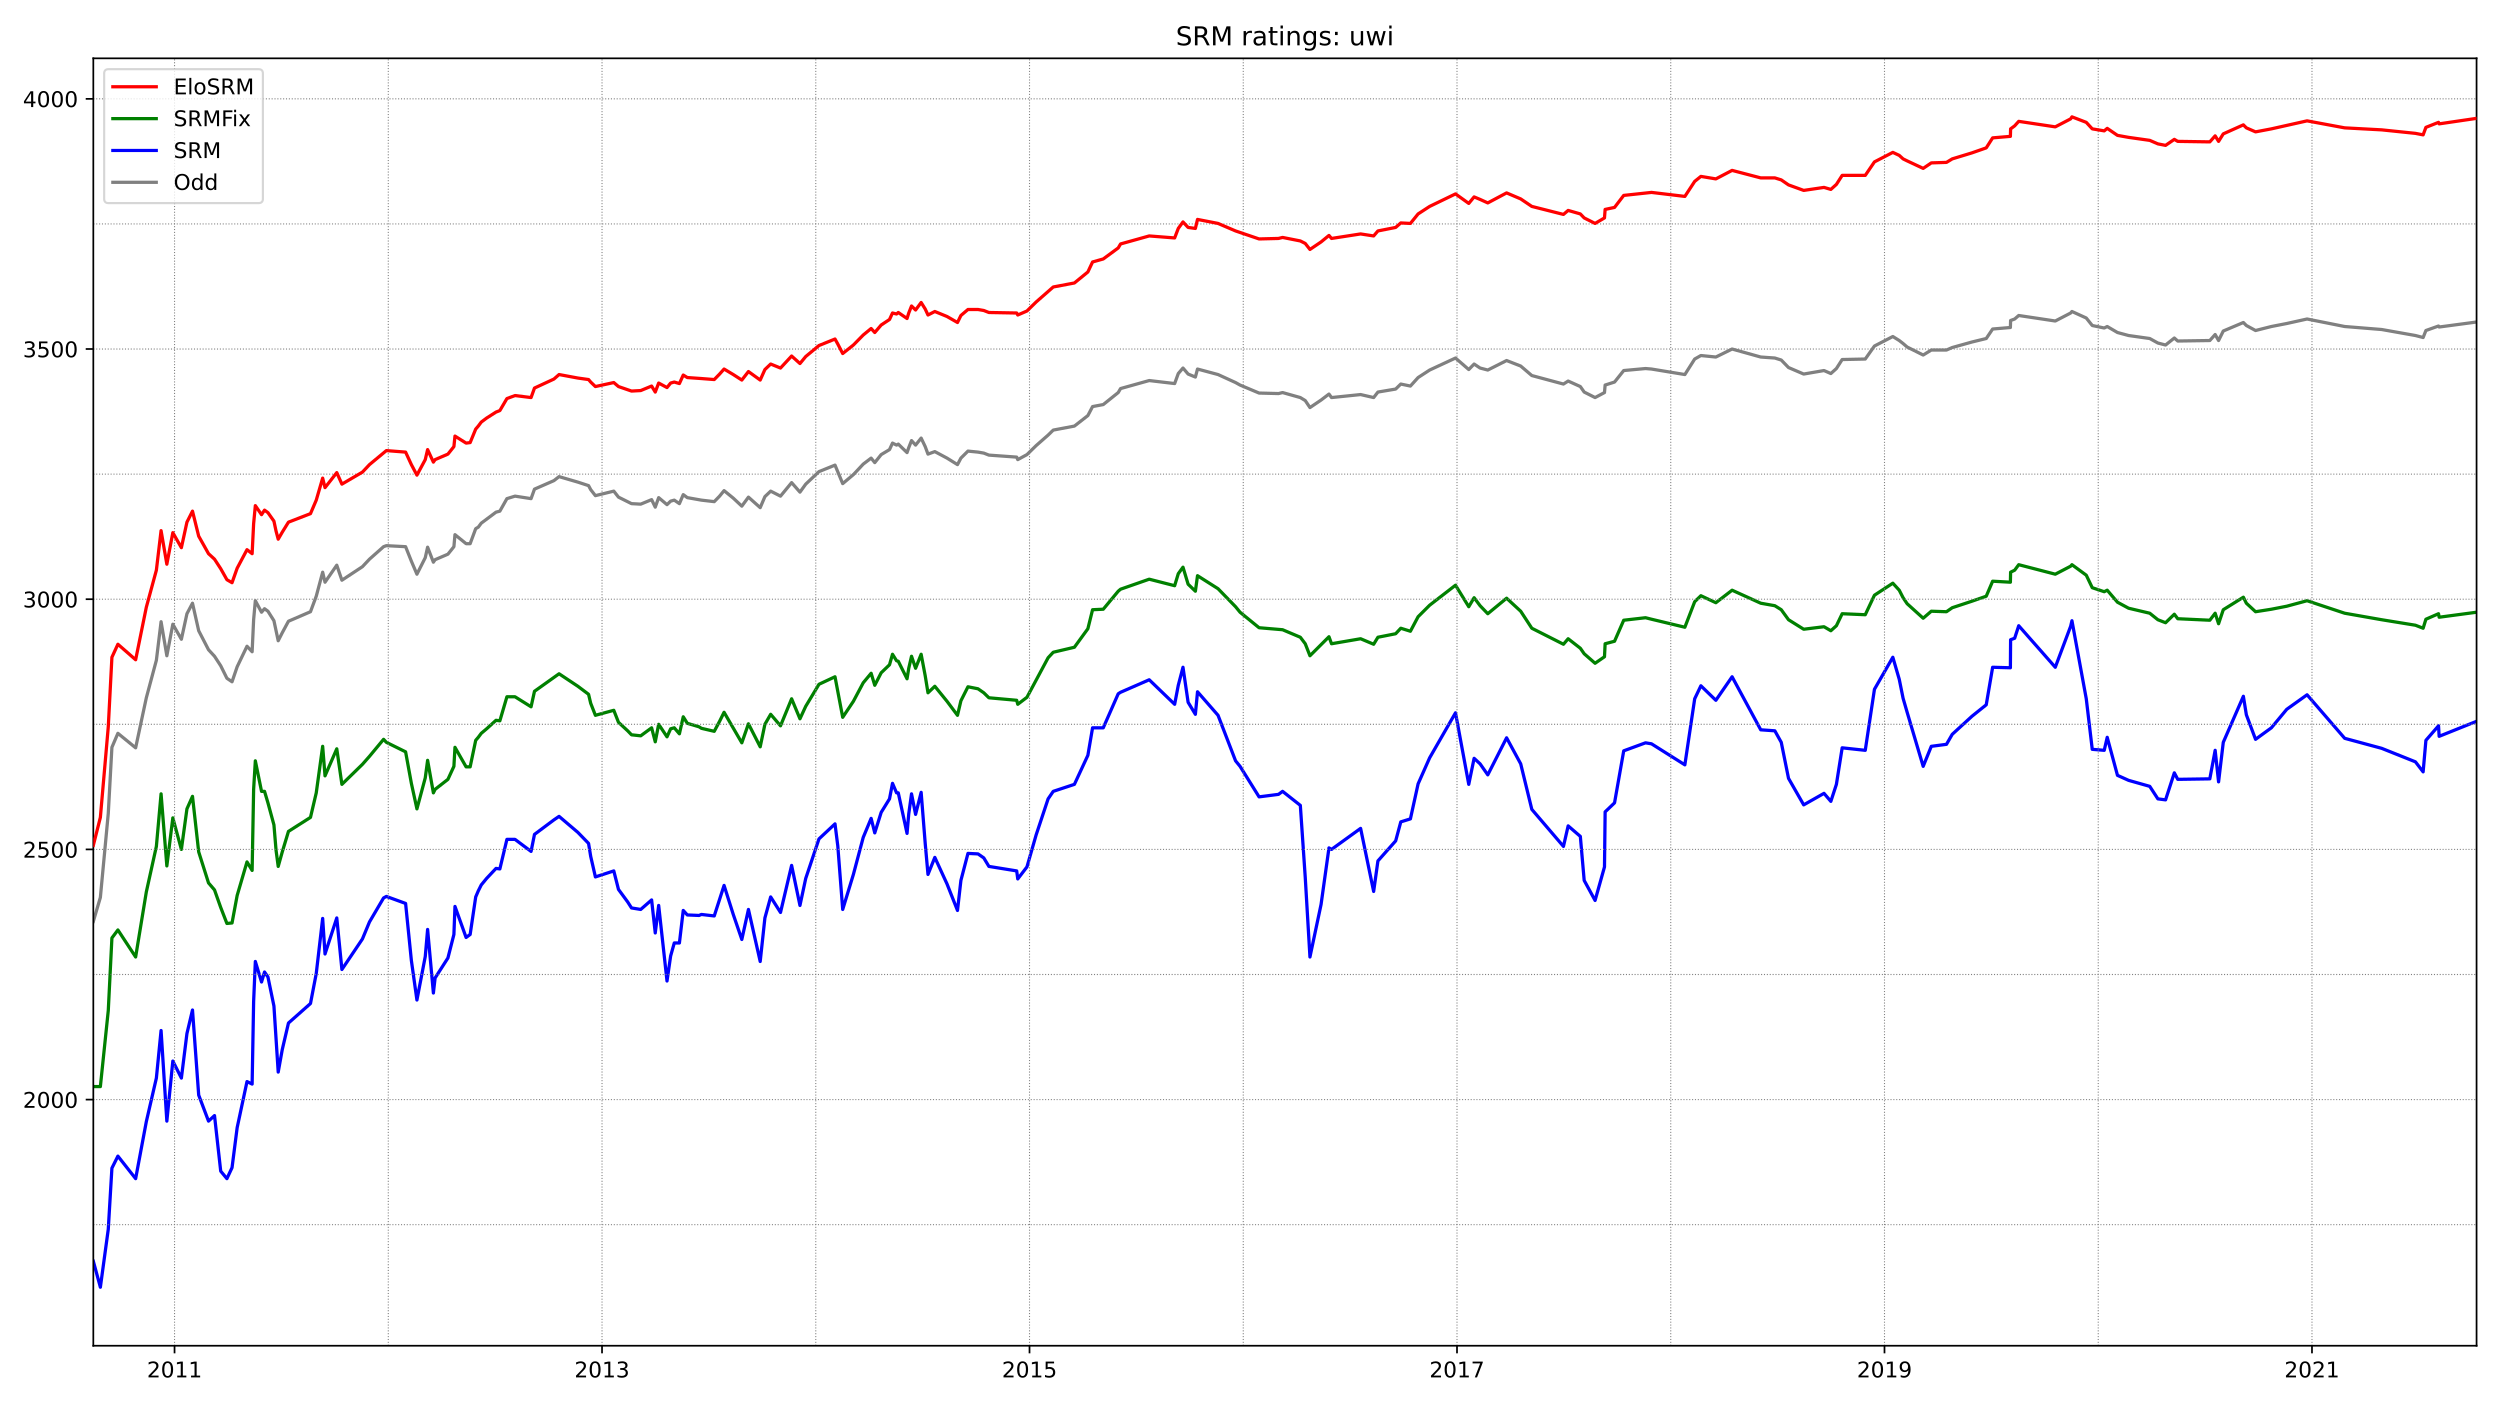 <?xml version="1.0" encoding="utf-8" standalone="no"?>
<!DOCTYPE svg PUBLIC "-//W3C//DTD SVG 1.1//EN"
  "http://www.w3.org/Graphics/SVG/1.1/DTD/svg11.dtd">
<!-- Created with matplotlib (https://matplotlib.org/) -->
<svg height="648pt" version="1.1" viewBox="0 0 1152 648" width="1152pt" xmlns="http://www.w3.org/2000/svg" xmlns:xlink="http://www.w3.org/1999/xlink">
 <defs>
  <style type="text/css">*{stroke-linecap:butt;stroke-linejoin:round;}</style>
 </defs>
 <g id="figure_1">
  <g id="patch_1">
   <path d="M 0 648 
L 1152 648 
L 1152 0 
L 0 0 
z
" style="fill:#ffffff;"/>
  </g>
  <g id="axes_1">
   <g id="patch_2">
    <path d="M 43 620.12 
L 1141.2 620.12 
L 1141.2 26.88 
L 43 26.88 
z
" style="fill:#ffffff;"/>
   </g>
   <g id="line2d_1">
    <path clip-path="url(#p1eaf680a1a)" d="M 43 424.606 
L 46.25 413.539 
L 49.895 374.802 
L 51.569 344.367 
L 54.327 337.911 
L 62.502 344.597 
L 67.426 321.54 
L 72.056 304.247 
L 74.222 286.493 
L 76.882 302.172 
L 79.639 287.646 
L 83.579 294.563 
L 86.14 282.804 
L 88.701 277.962 
L 91.557 290.643 
L 96.088 299.405 
L 98.846 302.403 
L 101.702 306.783 
L 104.558 312.548 
L 106.922 314.162 
L 109.286 307.245 
L 113.817 297.791 
L 116.181 300.327 
L 116.87 285.571 
L 117.658 276.809 
L 120.514 282.112 
L 121.893 280.498 
L 123.469 281.651 
L 126.227 286.032 
L 128.197 295.255 
L 130.068 291.566 
L 132.924 286.263 
L 143.069 281.882 
L 145.728 274.734 
L 148.683 263.666 
L 149.767 268.278 
L 155.184 260.438 
L 157.548 267.356 
L 167.003 261.13 
L 170.253 257.672 
L 176.754 251.907 
L 178.034 251.446 
L 186.899 251.907 
L 189.558 258.594 
L 192.119 264.589 
L 195.96 256.98 
L 197.043 252.138 
L 199.703 259.055 
L 200.491 257.902 
L 206.4 255.366 
L 209.158 251.907 
L 209.651 246.373 
L 214.772 250.524 
L 216.644 250.524 
L 219.204 243.607 
L 220.386 242.915 
L 221.765 241.07 
L 228.561 235.998 
L 230.334 235.537 
L 233.584 229.772 
L 237.327 228.619 
L 244.714 229.772 
L 246.29 225.391 
L 255.253 221.472 
L 257.617 219.627 
L 266.284 222.163 
L 271.209 223.777 
L 272.194 225.622 
L 274.361 228.389 
L 282.831 226.314 
L 284.998 229.081 
L 291.006 232.078 
L 295.241 232.309 
L 300.264 230.233 
L 301.939 233.692 
L 303.515 229.311 
L 307.356 232.539 
L 309.03 230.925 
L 310.705 230.464 
L 313.069 232.078 
L 314.841 227.928 
L 316.713 229.311 
L 323.213 230.464 
L 329.123 231.156 
L 331.585 228.619 
L 333.654 226.083 
L 337.889 229.542 
L 341.829 233.231 
L 344.882 229.081 
L 350.299 233.923 
L 352.466 228.85 
L 355.125 226.314 
L 359.656 228.619 
L 364.778 222.394 
L 368.619 226.775 
L 371.278 223.086 
L 377.385 217.321 
L 384.772 214.324 
L 388.317 222.855 
L 393.242 218.705 
L 397.773 213.863 
L 401.417 211.096 
L 403.091 213.171 
L 406.046 209.482 
L 409.887 207.176 
L 411.266 204.179 
L 413.138 205.101 
L 413.926 204.64 
L 417.964 208.56 
L 418.752 206.254 
L 420.032 203.026 
L 421.904 205.101 
L 424.464 201.873 
L 426.336 205.793 
L 427.616 209.251 
L 430.768 208.098 
L 436.382 211.096 
L 441.208 214.093 
L 442.784 211.096 
L 446.034 207.868 
L 450.664 208.329 
L 453.323 208.79 
L 455.687 209.712 
L 468.491 210.635 
L 468.983 211.788 
L 473.219 209.482 
L 477.454 205.332 
L 482.969 200.49 
L 485.333 198.184 
L 495.084 196.339 
L 501.289 191.497 
L 503.456 187.347 
L 508.381 186.425 
L 515.275 180.891 
L 516.359 179.046 
L 529.557 175.357 
L 541.277 176.741 
L 542.952 172.129 
L 545.119 169.593 
L 547.483 172.36 
L 550.831 173.743 
L 551.816 170.054 
L 561.272 172.59 
L 569.348 176.279 
L 571.416 177.432 
L 580.182 181.121 
L 589.145 181.352 
L 591.017 180.891 
L 599.192 183.197 
L 601.457 184.58 
L 603.624 187.808 
L 608.745 184.349 
L 612.39 181.583 
L 613.572 183.197 
L 626.967 181.813 
L 632.975 183.197 
L 634.945 180.66 
L 643.12 179.277 
L 645.483 176.971 
L 649.916 177.893 
L 653.461 173.974 
L 658.78 170.515 
L 670.698 164.981 
L 676.804 170.285 
L 679.267 167.748 
L 682.024 169.593 
L 685.57 170.515 
L 694.238 166.134 
L 700.738 168.671 
L 705.86 173.051 
L 720.437 176.971 
L 722.604 175.588 
L 728.218 178.124 
L 729.991 180.66 
L 735.014 183.197 
L 739.347 180.891 
L 739.643 177.432 
L 743.977 176.049 
L 748.212 170.746 
L 758.258 169.823 
L 761.016 170.054 
L 776.381 172.59 
L 780.912 165.443 
L 783.768 163.829 
L 790.662 164.52 
L 798.148 160.831 
L 811.346 164.52 
L 817.847 164.981 
L 820.801 165.904 
L 824.15 169.362 
L 831.143 172.36 
L 840.5 170.746 
L 843.652 172.129 
L 846.213 169.823 
L 848.872 165.673 
L 859.509 165.443 
L 863.744 159.448 
L 872.215 155.067 
L 875.17 156.911 
L 876.943 158.295 
L 878.814 159.909 
L 886.201 163.598 
L 889.944 161.292 
L 896.937 161.292 
L 899.596 160.139 
L 908.657 157.603 
L 915.256 155.989 
L 918.211 151.608 
L 926.386 150.916 
L 926.485 147.688 
L 928.356 146.997 
L 930.227 145.383 
L 947.07 147.919 
L 954.161 144.23 
L 954.752 143.538 
L 961.351 146.536 
L 964.109 149.994 
L 969.625 151.147 
L 971.004 150.455 
L 975.731 153.222 
L 980.853 154.606 
L 990.604 155.989 
L 994.347 158.064 
L 997.892 158.987 
L 1001.931 155.759 
L 1003.506 157.142 
L 1018.28 156.911 
L 1020.743 154.144 
L 1022.319 156.911 
L 1024.485 152.53 
L 1033.744 148.611 
L 1035.123 149.994 
L 1039.358 152.3 
L 1046.646 150.455 
L 1053.738 149.072 
L 1063.095 146.997 
L 1080.43 150.455 
L 1097.469 151.839 
L 1113.031 154.606 
L 1116.577 155.528 
L 1117.857 152.3 
L 1123.668 150.225 
L 1123.964 150.686 
L 1141.2 148.38 
L 1141.2 148.38 
" style="fill:none;stroke:#808080;stroke-linecap:square;stroke-width:1.5;"/>
   </g>
   <g id="line2d_2">
    <path clip-path="url(#p1eaf680a1a)" d="M 43 581.165 
L 46.25 593.155 
L 49.895 566.408 
L 51.569 538.278 
L 54.327 532.745 
L 62.502 543.12 
L 67.426 516.835 
L 72.056 496.775 
L 74.222 474.871 
L 76.882 516.604 
L 79.639 488.936 
L 83.579 496.775 
L 86.14 476.254 
L 88.701 465.417 
L 91.557 504.615 
L 96.088 516.604 
L 98.846 514.068 
L 101.702 539.662 
L 104.558 543.12 
L 106.922 538.048 
L 109.286 519.602 
L 113.817 498.389 
L 116.181 499.542 
L 116.87 461.498 
L 117.658 443.052 
L 120.514 452.505 
L 121.893 447.894 
L 123.469 450.2 
L 126.227 463.573 
L 128.197 494.008 
L 130.068 483.633 
L 132.924 471.412 
L 143.069 462.42 
L 145.728 448.586 
L 148.683 423.223 
L 149.767 439.593 
L 155.184 422.992 
L 157.548 446.741 
L 167.003 432.676 
L 170.253 424.837 
L 176.754 413.769 
L 178.034 413.077 
L 186.899 416.305 
L 189.558 442.591 
L 192.119 460.806 
L 195.96 440.746 
L 197.043 428.295 
L 199.703 457.578 
L 200.491 450.661 
L 206.4 441.438 
L 209.158 430.601 
L 209.651 417.689 
L 214.772 431.984 
L 216.644 430.601 
L 219.204 413.308 
L 220.386 410.541 
L 221.765 407.774 
L 224.228 404.777 
L 228.561 400.165 
L 230.334 400.396 
L 233.584 386.792 
L 237.327 386.792 
L 244.714 392.326 
L 246.29 384.486 
L 255.253 377.8 
L 257.617 376.186 
L 266.284 383.564 
L 271.209 388.637 
L 272.194 394.632 
L 274.361 404.085 
L 282.831 401.318 
L 284.998 409.849 
L 289.233 415.614 
L 291.006 418.381 
L 295.241 419.072 
L 300.264 414.691 
L 301.939 429.909 
L 303.515 417.228 
L 307.356 452.044 
L 309.03 440.516 
L 310.705 434.521 
L 313.069 434.521 
L 314.841 419.533 
L 316.713 421.609 
L 322.13 421.839 
L 323.213 421.378 
L 329.123 422.07 
L 333.654 408.005 
L 337.889 421.378 
L 341.829 432.907 
L 344.882 419.072 
L 350.299 443.052 
L 352.466 422.992 
L 355.125 413.308 
L 359.656 420.456 
L 364.778 398.782 
L 368.619 417.228 
L 371.278 404.777 
L 377.385 386.562 
L 384.772 379.644 
L 386.052 389.79 
L 388.317 419.072 
L 393.242 402.932 
L 397.773 385.87 
L 401.417 377.108 
L 403.091 383.795 
L 406.046 374.341 
L 409.887 368.116 
L 411.266 360.968 
L 413.138 365.349 
L 413.926 365.349 
L 417.964 384.025 
L 418.752 375.033 
L 420.032 365.81 
L 421.904 375.264 
L 424.464 365.118 
L 426.336 388.637 
L 427.616 402.932 
L 430.768 395.093 
L 436.382 407.313 
L 441.208 419.533 
L 442.784 405.699 
L 446.034 393.248 
L 450.664 393.479 
L 453.323 395.323 
L 455.687 399.243 
L 468.491 401.318 
L 468.983 405.007 
L 473.219 399.474 
L 477.454 384.717 
L 482.969 368.116 
L 485.333 364.657 
L 495.084 361.429 
L 501.289 348.056 
L 503.456 335.374 
L 508.381 335.374 
L 515.275 319.696 
L 516.359 319.004 
L 529.557 313.24 
L 541.277 324.538 
L 542.952 315.776 
L 545.119 307.475 
L 547.483 323.615 
L 550.831 329.149 
L 551.816 318.773 
L 561.272 329.61 
L 569.348 350.592 
L 571.416 353.129 
L 580.182 367.193 
L 589.145 366.041 
L 591.017 364.657 
L 599.192 371.113 
L 601.457 404.316 
L 603.624 440.977 
L 608.745 416.767 
L 612.39 390.712 
L 613.572 391.404 
L 626.967 381.72 
L 632.975 410.772 
L 634.945 396.707 
L 643.12 387.484 
L 645.483 378.722 
L 649.916 377.339 
L 653.461 361.199 
L 658.78 349.209 
L 670.698 328.457 
L 676.804 361.429 
L 679.267 349.439 
L 682.024 351.976 
L 685.57 357.048 
L 694.238 339.986 
L 700.738 351.976 
L 705.86 372.958 
L 720.437 390.02 
L 722.604 380.567 
L 728.218 385.409 
L 729.991 405.699 
L 735.014 414.922 
L 739.347 399.474 
L 739.643 374.111 
L 743.977 369.96 
L 748.212 345.981 
L 758.258 342.292 
L 761.016 342.753 
L 776.381 352.437 
L 780.912 322.001 
L 783.768 316.006 
L 790.662 322.693 
L 798.148 311.856 
L 811.346 336.297 
L 817.847 336.758 
L 820.801 342.061 
L 824.15 358.662 
L 831.143 370.883 
L 840.5 365.579 
L 843.652 369.269 
L 846.213 361.429 
L 848.872 344.597 
L 859.509 345.75 
L 863.744 317.62 
L 872.215 302.864 
L 875.17 313.009 
L 876.943 321.771 
L 878.814 328.227 
L 886.201 353.129 
L 889.944 343.906 
L 896.937 342.983 
L 899.596 338.372 
L 908.657 330.071 
L 915.256 324.768 
L 918.211 307.475 
L 926.386 307.706 
L 926.485 294.794 
L 928.356 294.102 
L 930.227 288.338 
L 947.07 307.475 
L 954.161 288.568 
L 954.752 286.032 
L 961.351 322.001 
L 964.109 345.289 
L 969.625 345.75 
L 971.004 339.755 
L 975.731 357.279 
L 980.853 359.585 
L 990.604 362.351 
L 994.347 368.116 
L 997.892 368.577 
L 1001.931 356.126 
L 1003.506 359.123 
L 1018.28 358.893 
L 1020.743 345.75 
L 1022.319 360.276 
L 1024.485 342.061 
L 1033.744 320.848 
L 1035.123 329.38 
L 1039.358 340.678 
L 1046.646 335.374 
L 1053.738 326.843 
L 1063.095 320.157 
L 1080.43 340.217 
L 1097.469 344.828 
L 1113.031 351.053 
L 1116.577 355.665 
L 1117.857 341.139 
L 1123.668 334.452 
L 1123.964 339.294 
L 1141.2 332.377 
L 1141.2 332.377 
" style="fill:none;stroke:#0000ff;stroke-linecap:square;stroke-width:1.5;"/>
   </g>
   <g id="matplotlib.axis_1">
    <g id="xtick_1">
     <g id="line2d_3">
      <defs>
       <path d="M 0 0 
L 0 3.5 
" id="ma8174d57da" style="stroke:#000000;stroke-width:0.8;"/>
      </defs>
      <g>
       <use style="stroke:#000000;stroke-width:0.8;" x="80.427" xlink:href="#ma8174d57da" y="620.12"/>
      </g>
     </g>
     <g id="text_1">
      <!-- 2011 -->
      <g transform="translate(67.702 634.718)scale(0.1 -0.1)">
       <defs>
        <path d="M 19.188 8.297 
L 53.609 8.297 
L 53.609 0 
L 7.328 0 
L 7.328 8.297 
Q 12.938 14.109 22.625 23.891 
Q 32.328 33.688 34.812 36.531 
Q 39.547 41.844 41.422 45.531 
Q 43.312 49.219 43.312 52.781 
Q 43.312 58.594 39.234 62.25 
Q 35.156 65.922 28.609 65.922 
Q 23.969 65.922 18.812 64.312 
Q 13.672 62.703 7.812 59.422 
L 7.812 69.391 
Q 13.766 71.781 18.938 73 
Q 24.125 74.219 28.422 74.219 
Q 39.75 74.219 46.484 68.547 
Q 53.219 62.891 53.219 53.422 
Q 53.219 48.922 51.531 44.891 
Q 49.859 40.875 45.406 35.406 
Q 44.188 33.984 37.641 27.219 
Q 31.109 20.453 19.188 8.297 
z
" id="DejaVuSans-50"/>
        <path d="M 31.781 66.406 
Q 24.172 66.406 20.328 58.906 
Q 16.5 51.422 16.5 36.375 
Q 16.5 21.391 20.328 13.891 
Q 24.172 6.391 31.781 6.391 
Q 39.453 6.391 43.281 13.891 
Q 47.125 21.391 47.125 36.375 
Q 47.125 51.422 43.281 58.906 
Q 39.453 66.406 31.781 66.406 
z
M 31.781 74.219 
Q 44.047 74.219 50.516 64.516 
Q 56.984 54.828 56.984 36.375 
Q 56.984 17.969 50.516 8.266 
Q 44.047 -1.422 31.781 -1.422 
Q 19.531 -1.422 13.062 8.266 
Q 6.594 17.969 6.594 36.375 
Q 6.594 54.828 13.062 64.516 
Q 19.531 74.219 31.781 74.219 
z
" id="DejaVuSans-48"/>
        <path d="M 12.406 8.297 
L 28.516 8.297 
L 28.516 63.922 
L 10.984 60.406 
L 10.984 69.391 
L 28.422 72.906 
L 38.281 72.906 
L 38.281 8.297 
L 54.391 8.297 
L 54.391 0 
L 12.406 0 
z
" id="DejaVuSans-49"/>
       </defs>
       <use xlink:href="#DejaVuSans-50"/>
       <use x="63.623" xlink:href="#DejaVuSans-48"/>
       <use x="127.246" xlink:href="#DejaVuSans-49"/>
       <use x="190.869" xlink:href="#DejaVuSans-49"/>
      </g>
     </g>
    </g>
    <g id="xtick_2">
     <g id="line2d_4">
      <g>
       <use style="stroke:#000000;stroke-width:0.8;" x="277.414" xlink:href="#ma8174d57da" y="620.12"/>
      </g>
     </g>
     <g id="text_2">
      <!-- 2013 -->
      <g transform="translate(264.689 634.718)scale(0.1 -0.1)">
       <defs>
        <path d="M 40.578 39.312 
Q 47.656 37.797 51.625 33 
Q 55.609 28.219 55.609 21.188 
Q 55.609 10.406 48.188 4.484 
Q 40.766 -1.422 27.094 -1.422 
Q 22.516 -1.422 17.656 -0.516 
Q 12.797 0.391 7.625 2.203 
L 7.625 11.719 
Q 11.719 9.328 16.594 8.109 
Q 21.484 6.891 26.812 6.891 
Q 36.078 6.891 40.938 10.547 
Q 45.797 14.203 45.797 21.188 
Q 45.797 27.641 41.281 31.266 
Q 36.766 34.906 28.719 34.906 
L 20.219 34.906 
L 20.219 43.016 
L 29.109 43.016 
Q 36.375 43.016 40.234 45.922 
Q 44.094 48.828 44.094 54.297 
Q 44.094 59.906 40.109 62.906 
Q 36.141 65.922 28.719 65.922 
Q 24.656 65.922 20.016 65.031 
Q 15.375 64.156 9.812 62.312 
L 9.812 71.094 
Q 15.438 72.656 20.344 73.438 
Q 25.25 74.219 29.594 74.219 
Q 40.828 74.219 47.359 69.109 
Q 53.906 64.016 53.906 55.328 
Q 53.906 49.266 50.438 45.094 
Q 46.969 40.922 40.578 39.312 
z
" id="DejaVuSans-51"/>
       </defs>
       <use xlink:href="#DejaVuSans-50"/>
       <use x="63.623" xlink:href="#DejaVuSans-48"/>
       <use x="127.246" xlink:href="#DejaVuSans-49"/>
       <use x="190.869" xlink:href="#DejaVuSans-51"/>
      </g>
     </g>
    </g>
    <g id="xtick_3">
     <g id="line2d_5">
      <g>
       <use style="stroke:#000000;stroke-width:0.8;" x="474.401" xlink:href="#ma8174d57da" y="620.12"/>
      </g>
     </g>
     <g id="text_3">
      <!-- 2015 -->
      <g transform="translate(461.676 634.718)scale(0.1 -0.1)">
       <defs>
        <path d="M 10.797 72.906 
L 49.516 72.906 
L 49.516 64.594 
L 19.828 64.594 
L 19.828 46.734 
Q 21.969 47.469 24.109 47.828 
Q 26.266 48.188 28.422 48.188 
Q 40.625 48.188 47.75 41.5 
Q 54.891 34.812 54.891 23.391 
Q 54.891 11.625 47.562 5.094 
Q 40.234 -1.422 26.906 -1.422 
Q 22.312 -1.422 17.547 -0.641 
Q 12.797 0.141 7.719 1.703 
L 7.719 11.625 
Q 12.109 9.234 16.797 8.062 
Q 21.484 6.891 26.703 6.891 
Q 35.156 6.891 40.078 11.328 
Q 45.016 15.766 45.016 23.391 
Q 45.016 31 40.078 35.438 
Q 35.156 39.891 26.703 39.891 
Q 22.75 39.891 18.812 39.016 
Q 14.891 38.141 10.797 36.281 
z
" id="DejaVuSans-53"/>
       </defs>
       <use xlink:href="#DejaVuSans-50"/>
       <use x="63.623" xlink:href="#DejaVuSans-48"/>
       <use x="127.246" xlink:href="#DejaVuSans-49"/>
       <use x="190.869" xlink:href="#DejaVuSans-53"/>
      </g>
     </g>
    </g>
    <g id="xtick_4">
     <g id="line2d_6">
      <g>
       <use style="stroke:#000000;stroke-width:0.8;" x="671.387" xlink:href="#ma8174d57da" y="620.12"/>
      </g>
     </g>
     <g id="text_4">
      <!-- 2017 -->
      <g transform="translate(658.662 634.718)scale(0.1 -0.1)">
       <defs>
        <path d="M 8.203 72.906 
L 55.078 72.906 
L 55.078 68.703 
L 28.609 0 
L 18.312 0 
L 43.219 64.594 
L 8.203 64.594 
z
" id="DejaVuSans-55"/>
       </defs>
       <use xlink:href="#DejaVuSans-50"/>
       <use x="63.623" xlink:href="#DejaVuSans-48"/>
       <use x="127.246" xlink:href="#DejaVuSans-49"/>
       <use x="190.869" xlink:href="#DejaVuSans-55"/>
      </g>
     </g>
    </g>
    <g id="xtick_5">
     <g id="line2d_7">
      <g>
       <use style="stroke:#000000;stroke-width:0.8;" x="868.374" xlink:href="#ma8174d57da" y="620.12"/>
      </g>
     </g>
     <g id="text_5">
      <!-- 2019 -->
      <g transform="translate(855.649 634.718)scale(0.1 -0.1)">
       <defs>
        <path d="M 10.984 1.516 
L 10.984 10.5 
Q 14.703 8.734 18.5 7.812 
Q 22.312 6.891 25.984 6.891 
Q 35.75 6.891 40.891 13.453 
Q 46.047 20.016 46.781 33.406 
Q 43.953 29.203 39.594 26.953 
Q 35.25 24.703 29.984 24.703 
Q 19.047 24.703 12.672 31.312 
Q 6.297 37.938 6.297 49.422 
Q 6.297 60.641 12.938 67.422 
Q 19.578 74.219 30.609 74.219 
Q 43.266 74.219 49.922 64.516 
Q 56.594 54.828 56.594 36.375 
Q 56.594 19.141 48.406 8.859 
Q 40.234 -1.422 26.422 -1.422 
Q 22.703 -1.422 18.891 -0.688 
Q 15.094 0.047 10.984 1.516 
z
M 30.609 32.422 
Q 37.25 32.422 41.125 36.953 
Q 45.016 41.5 45.016 49.422 
Q 45.016 57.281 41.125 61.844 
Q 37.25 66.406 30.609 66.406 
Q 23.969 66.406 20.094 61.844 
Q 16.219 57.281 16.219 49.422 
Q 16.219 41.5 20.094 36.953 
Q 23.969 32.422 30.609 32.422 
z
" id="DejaVuSans-57"/>
       </defs>
       <use xlink:href="#DejaVuSans-50"/>
       <use x="63.623" xlink:href="#DejaVuSans-48"/>
       <use x="127.246" xlink:href="#DejaVuSans-49"/>
       <use x="190.869" xlink:href="#DejaVuSans-57"/>
      </g>
     </g>
    </g>
    <g id="xtick_6">
     <g id="line2d_8">
      <g>
       <use style="stroke:#000000;stroke-width:0.8;" x="1065.36" xlink:href="#ma8174d57da" y="620.12"/>
      </g>
     </g>
     <g id="text_6">
      <!-- 2021 -->
      <g transform="translate(1052.635 634.718)scale(0.1 -0.1)">
       <use xlink:href="#DejaVuSans-50"/>
       <use x="63.623" xlink:href="#DejaVuSans-48"/>
       <use x="127.246" xlink:href="#DejaVuSans-50"/>
       <use x="190.869" xlink:href="#DejaVuSans-49"/>
      </g>
     </g>
    </g>
   </g>
   <g id="matplotlib.axis_2">
    <g id="ytick_1">
     <g id="line2d_9">
      <defs>
       <path d="M 0 0 
L -3.5 0 
" id="m7302e92c73" style="stroke:#000000;stroke-width:0.8;"/>
      </defs>
      <g>
       <use style="stroke:#000000;stroke-width:0.8;" x="43" xlink:href="#m7302e92c73" y="506.69"/>
      </g>
     </g>
     <g id="text_7">
      <!-- 2000 -->
      <g transform="translate(10.55 510.489)scale(0.1 -0.1)">
       <use xlink:href="#DejaVuSans-50"/>
       <use x="63.623" xlink:href="#DejaVuSans-48"/>
       <use x="127.246" xlink:href="#DejaVuSans-48"/>
       <use x="190.869" xlink:href="#DejaVuSans-48"/>
      </g>
     </g>
    </g>
    <g id="ytick_2">
     <g id="line2d_10">
      <g>
       <use style="stroke:#000000;stroke-width:0.8;" x="43" xlink:href="#m7302e92c73" y="391.404"/>
      </g>
     </g>
     <g id="text_8">
      <!-- 2500 -->
      <g transform="translate(10.55 395.203)scale(0.1 -0.1)">
       <use xlink:href="#DejaVuSans-50"/>
       <use x="63.623" xlink:href="#DejaVuSans-53"/>
       <use x="127.246" xlink:href="#DejaVuSans-48"/>
       <use x="190.869" xlink:href="#DejaVuSans-48"/>
      </g>
     </g>
    </g>
    <g id="ytick_3">
     <g id="line2d_11">
      <g>
       <use style="stroke:#000000;stroke-width:0.8;" x="43" xlink:href="#m7302e92c73" y="276.117"/>
      </g>
     </g>
     <g id="text_9">
      <!-- 3000 -->
      <g transform="translate(10.55 279.917)scale(0.1 -0.1)">
       <use xlink:href="#DejaVuSans-51"/>
       <use x="63.623" xlink:href="#DejaVuSans-48"/>
       <use x="127.246" xlink:href="#DejaVuSans-48"/>
       <use x="190.869" xlink:href="#DejaVuSans-48"/>
      </g>
     </g>
    </g>
    <g id="ytick_4">
     <g id="line2d_12">
      <g>
       <use style="stroke:#000000;stroke-width:0.8;" x="43" xlink:href="#m7302e92c73" y="160.831"/>
      </g>
     </g>
     <g id="text_10">
      <!-- 3500 -->
      <g transform="translate(10.55 164.63)scale(0.1 -0.1)">
       <use xlink:href="#DejaVuSans-51"/>
       <use x="63.623" xlink:href="#DejaVuSans-53"/>
       <use x="127.246" xlink:href="#DejaVuSans-48"/>
       <use x="190.869" xlink:href="#DejaVuSans-48"/>
      </g>
     </g>
    </g>
    <g id="ytick_5">
     <g id="line2d_13">
      <g>
       <use style="stroke:#000000;stroke-width:0.8;" x="43" xlink:href="#m7302e92c73" y="45.545"/>
      </g>
     </g>
     <g id="text_11">
      <!-- 4000 -->
      <g transform="translate(10.55 49.344)scale(0.1 -0.1)">
       <defs>
        <path d="M 37.797 64.312 
L 12.891 25.391 
L 37.797 25.391 
z
M 35.203 72.906 
L 47.609 72.906 
L 47.609 25.391 
L 58.016 25.391 
L 58.016 17.188 
L 47.609 17.188 
L 47.609 0 
L 37.797 0 
L 37.797 17.188 
L 4.891 17.188 
L 4.891 26.703 
z
" id="DejaVuSans-52"/>
       </defs>
       <use xlink:href="#DejaVuSans-52"/>
       <use x="63.623" xlink:href="#DejaVuSans-48"/>
       <use x="127.246" xlink:href="#DejaVuSans-48"/>
       <use x="190.869" xlink:href="#DejaVuSans-48"/>
      </g>
     </g>
    </g>
   </g>
   <g id="line2d_14">
    <path clip-path="url(#p1eaf680a1a)" d="M 43 500.695 
L 46.25 500.695 
L 49.895 465.648 
L 51.569 432.215 
L 54.327 428.526 
L 62.502 440.977 
L 67.426 411.002 
L 72.056 390.02 
L 74.222 365.81 
L 76.882 399.012 
L 79.639 376.878 
L 83.579 391.404 
L 86.14 372.727 
L 88.701 366.963 
L 91.557 392.556 
L 96.088 406.852 
L 98.846 410.08 
L 101.702 418.15 
L 104.558 425.528 
L 106.922 425.298 
L 109.286 412.616 
L 113.817 397.168 
L 116.181 401.088 
L 116.87 363.735 
L 117.658 350.592 
L 120.514 364.657 
L 121.893 364.657 
L 123.469 369.96 
L 126.227 380.106 
L 127.212 391.865 
L 128.197 399.243 
L 130.068 392.556 
L 132.924 383.103 
L 143.069 376.647 
L 145.728 365.349 
L 148.683 343.906 
L 149.767 357.509 
L 155.184 345.059 
L 157.548 361.429 
L 167.003 352.206 
L 170.253 348.517 
L 176.754 340.678 
L 178.034 342.061 
L 186.899 346.442 
L 189.558 360.968 
L 192.119 372.727 
L 195.96 358.432 
L 197.043 350.362 
L 199.703 365.349 
L 200.491 363.735 
L 206.4 359.123 
L 209.158 353.129 
L 209.651 344.367 
L 214.772 353.359 
L 216.644 353.359 
L 219.204 341.139 
L 220.386 339.755 
L 221.765 337.911 
L 224.228 335.836 
L 228.561 331.916 
L 230.334 332.146 
L 233.584 321.079 
L 237.327 321.079 
L 244.714 325.69 
L 246.29 318.543 
L 257.617 310.473 
L 266.284 316.237 
L 271.209 319.926 
L 272.194 324.076 
L 274.361 329.61 
L 282.831 327.304 
L 284.998 332.838 
L 289.233 336.758 
L 291.006 338.602 
L 295.241 339.064 
L 300.264 335.374 
L 301.939 341.831 
L 303.515 333.76 
L 307.356 339.525 
L 309.03 335.836 
L 310.705 335.374 
L 313.069 338.141 
L 314.841 330.302 
L 316.713 333.299 
L 322.13 334.913 
L 323.213 335.605 
L 329.123 336.988 
L 331.585 332.377 
L 333.654 328.227 
L 341.829 342.292 
L 344.882 333.53 
L 350.299 344.136 
L 352.466 333.76 
L 355.125 329.149 
L 359.656 334.452 
L 364.778 322.001 
L 368.619 331.224 
L 371.278 325.46 
L 377.385 315.315 
L 384.772 311.856 
L 388.317 330.532 
L 393.242 323.154 
L 397.773 314.623 
L 401.417 310.242 
L 403.091 315.776 
L 406.046 310.012 
L 409.887 306.322 
L 411.266 301.48 
L 413.138 304.478 
L 413.926 304.708 
L 417.964 312.778 
L 418.752 307.936 
L 420.032 302.403 
L 421.904 307.936 
L 424.464 301.48 
L 426.336 311.395 
L 427.616 319.234 
L 430.768 316.237 
L 436.382 323.154 
L 441.208 329.61 
L 442.784 322.924 
L 446.034 316.468 
L 450.664 317.39 
L 453.323 319.234 
L 455.687 321.54 
L 468.491 322.693 
L 468.983 324.538 
L 473.219 321.31 
L 482.969 303.094 
L 485.333 300.558 
L 495.084 298.252 
L 501.289 289.721 
L 503.456 280.959 
L 508.381 280.729 
L 515.275 272.428 
L 516.359 271.506 
L 529.557 266.894 
L 541.277 269.892 
L 542.952 264.358 
L 545.119 261.361 
L 547.483 269.2 
L 550.831 272.428 
L 551.816 265.28 
L 561.272 271.275 
L 569.348 279.576 
L 571.416 282.112 
L 580.182 289.26 
L 591.017 290.182 
L 599.192 293.641 
L 601.457 296.638 
L 603.624 302.172 
L 612.39 293.41 
L 613.572 296.638 
L 626.967 294.333 
L 632.975 296.869 
L 634.945 293.641 
L 643.12 292.027 
L 645.483 289.491 
L 649.916 290.874 
L 653.461 284.187 
L 658.78 278.884 
L 670.698 269.661 
L 676.804 279.576 
L 679.267 275.426 
L 682.024 279.115 
L 685.57 282.804 
L 694.238 275.656 
L 700.738 281.651 
L 705.86 289.491 
L 720.437 296.869 
L 722.604 294.333 
L 728.218 298.713 
L 729.991 301.25 
L 735.014 305.631 
L 739.347 302.633 
L 739.643 296.638 
L 743.977 295.485 
L 748.212 285.801 
L 758.258 284.649 
L 761.016 285.34 
L 776.381 289.029 
L 780.912 277.27 
L 783.768 274.503 
L 790.662 277.731 
L 798.148 271.967 
L 811.346 277.962 
L 817.847 279.115 
L 820.801 280.959 
L 824.15 285.571 
L 831.143 289.952 
L 840.5 288.799 
L 843.652 290.643 
L 846.213 288.338 
L 848.872 282.804 
L 859.509 283.265 
L 863.744 274.273 
L 872.215 268.739 
L 875.17 271.967 
L 876.943 275.426 
L 878.814 278.193 
L 886.201 284.879 
L 889.944 281.651 
L 896.937 281.882 
L 899.596 280.037 
L 908.657 277.04 
L 915.256 274.734 
L 918.211 267.817 
L 926.386 268.278 
L 926.485 263.666 
L 928.356 262.744 
L 930.227 260.208 
L 947.07 264.589 
L 954.161 260.9 
L 954.752 260.208 
L 961.351 265.05 
L 964.109 270.814 
L 969.625 272.659 
L 971.004 271.967 
L 975.731 277.501 
L 980.853 280.268 
L 990.604 282.573 
L 994.347 285.571 
L 997.892 286.954 
L 1001.931 283.035 
L 1003.506 285.11 
L 1018.28 285.801 
L 1020.743 282.573 
L 1022.319 287.415 
L 1024.485 280.959 
L 1033.744 275.195 
L 1035.123 277.962 
L 1039.358 281.882 
L 1046.646 280.729 
L 1053.738 279.345 
L 1063.095 276.809 
L 1080.43 282.573 
L 1097.469 285.571 
L 1113.031 288.107 
L 1116.577 289.491 
L 1117.857 285.34 
L 1123.668 282.804 
L 1123.964 284.418 
L 1141.2 282.112 
L 1141.2 282.112 
" style="fill:none;stroke:#008000;stroke-linecap:square;stroke-width:1.5;"/>
   </g>
   <g id="line2d_15">
    <path clip-path="url(#p1eaf680a1a)" d="M 43 564.333 
L 1141.2 564.333 
" style="fill:none;stroke:#808080;stroke-dasharray:0.5,0.825;stroke-dashoffset:0;stroke-width:0.5;"/>
   </g>
   <g id="line2d_16">
    <path clip-path="url(#p1eaf680a1a)" d="M 43 506.69 
L 1141.2 506.69 
" style="fill:none;stroke:#808080;stroke-dasharray:0.5,0.825;stroke-dashoffset:0;stroke-width:0.5;"/>
   </g>
   <g id="line2d_17">
    <path clip-path="url(#p1eaf680a1a)" d="M 43 449.047 
L 1141.2 449.047 
" style="fill:none;stroke:#808080;stroke-dasharray:0.5,0.825;stroke-dashoffset:0;stroke-width:0.5;"/>
   </g>
   <g id="line2d_18">
    <path clip-path="url(#p1eaf680a1a)" d="M 43 391.404 
L 1141.2 391.404 
" style="fill:none;stroke:#808080;stroke-dasharray:0.5,0.825;stroke-dashoffset:0;stroke-width:0.5;"/>
   </g>
   <g id="line2d_19">
    <path clip-path="url(#p1eaf680a1a)" d="M 43 333.76 
L 1141.2 333.76 
" style="fill:none;stroke:#808080;stroke-dasharray:0.5,0.825;stroke-dashoffset:0;stroke-width:0.5;"/>
   </g>
   <g id="line2d_20">
    <path clip-path="url(#p1eaf680a1a)" d="M 43 276.117 
L 1141.2 276.117 
" style="fill:none;stroke:#808080;stroke-dasharray:0.5,0.825;stroke-dashoffset:0;stroke-width:0.5;"/>
   </g>
   <g id="line2d_21">
    <path clip-path="url(#p1eaf680a1a)" d="M 43 218.474 
L 1141.2 218.474 
" style="fill:none;stroke:#808080;stroke-dasharray:0.5,0.825;stroke-dashoffset:0;stroke-width:0.5;"/>
   </g>
   <g id="line2d_22">
    <path clip-path="url(#p1eaf680a1a)" d="M 43 160.831 
L 1141.2 160.831 
" style="fill:none;stroke:#808080;stroke-dasharray:0.5,0.825;stroke-dashoffset:0;stroke-width:0.5;"/>
   </g>
   <g id="line2d_23">
    <path clip-path="url(#p1eaf680a1a)" d="M 43 103.188 
L 1141.2 103.188 
" style="fill:none;stroke:#808080;stroke-dasharray:0.5,0.825;stroke-dashoffset:0;stroke-width:0.5;"/>
   </g>
   <g id="line2d_24">
    <path clip-path="url(#p1eaf680a1a)" d="M 43 45.545 
L 1141.2 45.545 
" style="fill:none;stroke:#808080;stroke-dasharray:0.5,0.825;stroke-dashoffset:0;stroke-width:0.5;"/>
   </g>
   <g id="line2d_25">
    <path clip-path="url(#p1eaf680a1a)" d="M 80.427 620.12 
L 80.427 26.88 
" style="fill:none;stroke:#808080;stroke-dasharray:0.5,0.825;stroke-dashoffset:0;stroke-width:0.5;"/>
   </g>
   <g id="line2d_26">
    <path clip-path="url(#p1eaf680a1a)" d="M 178.921 620.12 
L 178.921 26.88 
" style="fill:none;stroke:#808080;stroke-dasharray:0.5,0.825;stroke-dashoffset:0;stroke-width:0.5;"/>
   </g>
   <g id="line2d_27">
    <path clip-path="url(#p1eaf680a1a)" d="M 277.414 620.12 
L 277.414 26.88 
" style="fill:none;stroke:#808080;stroke-dasharray:0.5,0.825;stroke-dashoffset:0;stroke-width:0.5;"/>
   </g>
   <g id="line2d_28">
    <path clip-path="url(#p1eaf680a1a)" d="M 375.907 620.12 
L 375.907 26.88 
" style="fill:none;stroke:#808080;stroke-dasharray:0.5,0.825;stroke-dashoffset:0;stroke-width:0.5;"/>
   </g>
   <g id="line2d_29">
    <path clip-path="url(#p1eaf680a1a)" d="M 474.401 620.12 
L 474.401 26.88 
" style="fill:none;stroke:#808080;stroke-dasharray:0.5,0.825;stroke-dashoffset:0;stroke-width:0.5;"/>
   </g>
   <g id="line2d_30">
    <path clip-path="url(#p1eaf680a1a)" d="M 572.894 620.12 
L 572.894 26.88 
" style="fill:none;stroke:#808080;stroke-dasharray:0.5,0.825;stroke-dashoffset:0;stroke-width:0.5;"/>
   </g>
   <g id="line2d_31">
    <path clip-path="url(#p1eaf680a1a)" d="M 671.387 620.12 
L 671.387 26.88 
" style="fill:none;stroke:#808080;stroke-dasharray:0.5,0.825;stroke-dashoffset:0;stroke-width:0.5;"/>
   </g>
   <g id="line2d_32">
    <path clip-path="url(#p1eaf680a1a)" d="M 769.88 620.12 
L 769.88 26.88 
" style="fill:none;stroke:#808080;stroke-dasharray:0.5,0.825;stroke-dashoffset:0;stroke-width:0.5;"/>
   </g>
   <g id="line2d_33">
    <path clip-path="url(#p1eaf680a1a)" d="M 868.374 620.12 
L 868.374 26.88 
" style="fill:none;stroke:#808080;stroke-dasharray:0.5,0.825;stroke-dashoffset:0;stroke-width:0.5;"/>
   </g>
   <g id="line2d_34">
    <path clip-path="url(#p1eaf680a1a)" d="M 966.867 620.12 
L 966.867 26.88 
" style="fill:none;stroke:#808080;stroke-dasharray:0.5,0.825;stroke-dashoffset:0;stroke-width:0.5;"/>
   </g>
   <g id="line2d_35">
    <path clip-path="url(#p1eaf680a1a)" d="M 1065.36 620.12 
L 1065.36 26.88 
" style="fill:none;stroke:#808080;stroke-dasharray:0.5,0.825;stroke-dashoffset:0;stroke-width:0.5;"/>
   </g>
   <g id="patch_3">
    <path d="M 43 620.12 
L 43 26.88 
" style="fill:none;stroke:#000000;stroke-linecap:square;stroke-linejoin:miter;stroke-width:0.8;"/>
   </g>
   <g id="patch_4">
    <path d="M 1141.2 620.12 
L 1141.2 26.88 
" style="fill:none;stroke:#000000;stroke-linecap:square;stroke-linejoin:miter;stroke-width:0.8;"/>
   </g>
   <g id="patch_5">
    <path d="M 43 620.12 
L 1141.2 620.12 
" style="fill:none;stroke:#000000;stroke-linecap:square;stroke-linejoin:miter;stroke-width:0.8;"/>
   </g>
   <g id="patch_6">
    <path d="M 43 26.88 
L 1141.2 26.88 
" style="fill:none;stroke:#000000;stroke-linecap:square;stroke-linejoin:miter;stroke-width:0.8;"/>
   </g>
   <g id="line2d_36">
    <path clip-path="url(#p1eaf680a1a)" d="M 43 389.559 
L 46.25 376.647 
L 49.895 334.913 
L 51.569 302.864 
L 54.327 296.869 
L 62.502 304.017 
L 67.426 279.807 
L 72.056 262.744 
L 74.222 244.529 
L 76.882 259.977 
L 79.639 245.451 
L 83.579 252.368 
L 86.14 240.609 
L 88.701 235.537 
L 91.557 247.065 
L 96.088 255.135 
L 98.846 257.672 
L 101.702 262.052 
L 104.558 267.125 
L 106.922 268.508 
L 109.286 261.822 
L 113.817 253.291 
L 116.181 255.135 
L 116.87 241.301 
L 117.658 233 
L 120.514 237.151 
L 121.893 235.075 
L 123.469 236.228 
L 126.227 240.148 
L 127.212 244.759 
L 128.197 248.449 
L 130.068 245.221 
L 132.924 240.609 
L 143.069 236.689 
L 145.728 230.464 
L 148.683 220.319 
L 149.767 224.7 
L 155.184 217.783 
L 157.548 223.086 
L 167.003 217.552 
L 170.253 214.093 
L 178.034 207.637 
L 186.899 208.329 
L 189.558 214.093 
L 192.119 218.935 
L 195.96 211.788 
L 197.043 207.176 
L 199.703 212.94 
L 200.491 211.788 
L 206.4 209.251 
L 209.158 205.793 
L 209.651 200.951 
L 214.772 204.179 
L 216.644 203.948 
L 219.204 197.723 
L 220.386 196.339 
L 221.765 194.495 
L 224.228 192.65 
L 228.561 189.883 
L 230.334 189.192 
L 233.584 183.658 
L 237.327 182.274 
L 244.714 183.197 
L 246.29 178.816 
L 255.253 174.665 
L 257.617 172.59 
L 266.284 174.204 
L 271.209 174.896 
L 272.194 176.049 
L 274.361 178.124 
L 282.831 176.279 
L 284.998 178.124 
L 291.006 180.199 
L 295.241 179.969 
L 300.264 177.893 
L 301.939 180.66 
L 303.515 176.51 
L 307.356 178.585 
L 309.03 176.51 
L 310.705 176.049 
L 313.069 176.741 
L 314.841 172.821 
L 316.713 173.974 
L 323.213 174.435 
L 329.123 174.896 
L 331.585 172.36 
L 333.654 170.054 
L 337.889 172.59 
L 341.829 175.127 
L 344.882 171.207 
L 350.299 175.127 
L 352.466 170.285 
L 355.125 167.748 
L 359.656 169.593 
L 364.778 164.059 
L 368.619 167.518 
L 371.278 164.29 
L 377.385 159.217 
L 384.772 156.22 
L 386.052 158.525 
L 388.317 162.906 
L 393.242 158.987 
L 397.773 154.375 
L 401.417 151.378 
L 403.091 153.222 
L 406.046 149.764 
L 409.887 147.227 
L 411.266 144.23 
L 413.138 144.691 
L 413.926 143.999 
L 417.964 146.766 
L 418.752 144.23 
L 420.032 141.002 
L 421.904 142.846 
L 424.464 139.388 
L 426.336 142.385 
L 427.616 145.152 
L 430.768 143.538 
L 436.382 145.844 
L 441.208 148.611 
L 442.784 145.383 
L 446.034 142.616 
L 450.664 142.616 
L 453.323 143.077 
L 455.687 143.999 
L 468.491 144.23 
L 468.983 145.152 
L 473.219 143.308 
L 477.454 139.157 
L 485.333 132.24 
L 495.084 130.396 
L 501.289 125.323 
L 503.456 120.711 
L 508.381 119.328 
L 515.275 114.255 
L 516.359 112.411 
L 529.557 108.722 
L 541.277 109.644 
L 542.952 105.263 
L 545.119 102.266 
L 547.483 104.802 
L 550.831 105.263 
L 551.816 101.113 
L 561.272 102.957 
L 569.348 106.416 
L 580.182 110.105 
L 589.145 109.875 
L 591.017 109.413 
L 599.192 111.027 
L 601.457 112.18 
L 603.624 114.947 
L 608.745 111.489 
L 612.39 108.491 
L 613.572 109.875 
L 626.967 107.799 
L 632.975 108.722 
L 634.945 106.416 
L 643.12 104.802 
L 645.483 102.727 
L 649.916 102.957 
L 653.461 98.577 
L 658.78 95.118 
L 670.698 89.354 
L 676.804 93.734 
L 679.267 90.737 
L 682.024 91.89 
L 685.57 93.504 
L 694.238 88.892 
L 700.738 91.659 
L 705.86 95.118 
L 720.437 98.807 
L 722.604 96.963 
L 728.218 98.577 
L 729.991 100.421 
L 735.014 102.957 
L 739.347 100.421 
L 739.643 96.501 
L 743.977 95.579 
L 748.212 90.045 
L 761.016 88.662 
L 776.381 90.506 
L 780.912 83.589 
L 783.768 81.284 
L 790.662 82.436 
L 798.148 78.517 
L 811.346 81.975 
L 817.847 81.975 
L 820.801 82.898 
L 824.15 85.203 
L 831.143 87.74 
L 840.5 86.356 
L 843.652 87.278 
L 846.213 84.973 
L 848.872 80.822 
L 859.509 80.822 
L 863.744 74.597 
L 872.215 70.216 
L 875.17 71.6 
L 876.943 73.214 
L 878.814 74.136 
L 886.201 77.594 
L 889.944 75.058 
L 896.937 74.828 
L 899.596 73.214 
L 908.657 70.447 
L 915.256 68.141 
L 918.211 63.529 
L 926.386 62.838 
L 926.485 59.379 
L 928.356 57.996 
L 930.227 55.921 
L 947.07 58.457 
L 954.161 54.768 
L 954.752 53.845 
L 961.351 56.382 
L 964.109 59.379 
L 969.625 60.301 
L 971.004 59.149 
L 975.731 62.377 
L 980.853 63.299 
L 990.604 64.682 
L 994.347 66.296 
L 997.892 66.988 
L 1001.931 64.221 
L 1003.506 65.144 
L 1018.28 65.374 
L 1020.743 62.607 
L 1022.319 65.144 
L 1024.485 61.685 
L 1033.744 57.535 
L 1035.123 58.918 
L 1039.358 60.763 
L 1046.646 59.379 
L 1063.095 55.69 
L 1080.43 58.918 
L 1097.469 59.84 
L 1113.031 61.454 
L 1116.577 62.146 
L 1117.857 58.687 
L 1123.668 56.382 
L 1123.964 57.073 
L 1141.2 54.537 
L 1141.2 54.537 
" style="fill:none;stroke:#ff0000;stroke-linecap:square;stroke-width:1.5;"/>
   </g>
   <g id="text_12">
    <!-- SRM ratings: uwi -->
    <g transform="translate(541.834 20.88)scale(0.12 -0.12)">
     <defs>
      <path d="M 53.516 70.516 
L 53.516 60.891 
Q 47.906 63.578 42.922 64.891 
Q 37.938 66.219 33.297 66.219 
Q 25.25 66.219 20.875 63.094 
Q 16.5 59.969 16.5 54.203 
Q 16.5 49.359 19.406 46.891 
Q 22.312 44.438 30.422 42.922 
L 36.375 41.703 
Q 47.406 39.594 52.656 34.297 
Q 57.906 29 57.906 20.125 
Q 57.906 9.516 50.797 4.047 
Q 43.703 -1.422 29.984 -1.422 
Q 24.812 -1.422 18.969 -0.25 
Q 13.141 0.922 6.891 3.219 
L 6.891 13.375 
Q 12.891 10.016 18.656 8.297 
Q 24.422 6.594 29.984 6.594 
Q 38.422 6.594 43.016 9.906 
Q 47.609 13.234 47.609 19.391 
Q 47.609 24.75 44.312 27.781 
Q 41.016 30.812 33.5 32.328 
L 27.484 33.5 
Q 16.453 35.688 11.516 40.375 
Q 6.594 45.062 6.594 53.422 
Q 6.594 63.094 13.406 68.656 
Q 20.219 74.219 32.172 74.219 
Q 37.312 74.219 42.625 73.281 
Q 47.953 72.359 53.516 70.516 
z
" id="DejaVuSans-83"/>
      <path d="M 44.391 34.188 
Q 47.562 33.109 50.562 29.594 
Q 53.562 26.078 56.594 19.922 
L 66.609 0 
L 56 0 
L 46.688 18.703 
Q 43.062 26.031 39.672 28.422 
Q 36.281 30.812 30.422 30.812 
L 19.672 30.812 
L 19.672 0 
L 9.812 0 
L 9.812 72.906 
L 32.078 72.906 
Q 44.578 72.906 50.734 67.672 
Q 56.891 62.453 56.891 51.906 
Q 56.891 45.016 53.688 40.469 
Q 50.484 35.938 44.391 34.188 
z
M 19.672 64.797 
L 19.672 38.922 
L 32.078 38.922 
Q 39.203 38.922 42.844 42.219 
Q 46.484 45.516 46.484 51.906 
Q 46.484 58.297 42.844 61.547 
Q 39.203 64.797 32.078 64.797 
z
" id="DejaVuSans-82"/>
      <path d="M 9.812 72.906 
L 24.516 72.906 
L 43.109 23.297 
L 61.812 72.906 
L 76.516 72.906 
L 76.516 0 
L 66.891 0 
L 66.891 64.016 
L 48.094 14.016 
L 38.188 14.016 
L 19.391 64.016 
L 19.391 0 
L 9.812 0 
z
" id="DejaVuSans-77"/>
      <path id="DejaVuSans-32"/>
      <path d="M 41.109 46.297 
Q 39.594 47.172 37.812 47.578 
Q 36.031 48 33.891 48 
Q 26.266 48 22.188 43.047 
Q 18.109 38.094 18.109 28.812 
L 18.109 0 
L 9.078 0 
L 9.078 54.688 
L 18.109 54.688 
L 18.109 46.188 
Q 20.953 51.172 25.484 53.578 
Q 30.031 56 36.531 56 
Q 37.453 56 38.578 55.875 
Q 39.703 55.766 41.062 55.516 
z
" id="DejaVuSans-114"/>
      <path d="M 34.281 27.484 
Q 23.391 27.484 19.188 25 
Q 14.984 22.516 14.984 16.5 
Q 14.984 11.719 18.141 8.906 
Q 21.297 6.109 26.703 6.109 
Q 34.188 6.109 38.703 11.406 
Q 43.219 16.703 43.219 25.484 
L 43.219 27.484 
z
M 52.203 31.203 
L 52.203 0 
L 43.219 0 
L 43.219 8.297 
Q 40.141 3.328 35.547 0.953 
Q 30.953 -1.422 24.312 -1.422 
Q 15.922 -1.422 10.953 3.297 
Q 6 8.016 6 15.922 
Q 6 25.141 12.172 29.828 
Q 18.359 34.516 30.609 34.516 
L 43.219 34.516 
L 43.219 35.406 
Q 43.219 41.609 39.141 45 
Q 35.062 48.391 27.688 48.391 
Q 23 48.391 18.547 47.266 
Q 14.109 46.141 10.016 43.891 
L 10.016 52.203 
Q 14.938 54.109 19.578 55.047 
Q 24.219 56 28.609 56 
Q 40.484 56 46.344 49.844 
Q 52.203 43.703 52.203 31.203 
z
" id="DejaVuSans-97"/>
      <path d="M 18.312 70.219 
L 18.312 54.688 
L 36.812 54.688 
L 36.812 47.703 
L 18.312 47.703 
L 18.312 18.016 
Q 18.312 11.328 20.141 9.422 
Q 21.969 7.516 27.594 7.516 
L 36.812 7.516 
L 36.812 0 
L 27.594 0 
Q 17.188 0 13.234 3.875 
Q 9.281 7.766 9.281 18.016 
L 9.281 47.703 
L 2.688 47.703 
L 2.688 54.688 
L 9.281 54.688 
L 9.281 70.219 
z
" id="DejaVuSans-116"/>
      <path d="M 9.422 54.688 
L 18.406 54.688 
L 18.406 0 
L 9.422 0 
z
M 9.422 75.984 
L 18.406 75.984 
L 18.406 64.594 
L 9.422 64.594 
z
" id="DejaVuSans-105"/>
      <path d="M 54.891 33.016 
L 54.891 0 
L 45.906 0 
L 45.906 32.719 
Q 45.906 40.484 42.875 44.328 
Q 39.844 48.188 33.797 48.188 
Q 26.516 48.188 22.312 43.547 
Q 18.109 38.922 18.109 30.906 
L 18.109 0 
L 9.078 0 
L 9.078 54.688 
L 18.109 54.688 
L 18.109 46.188 
Q 21.344 51.125 25.703 53.562 
Q 30.078 56 35.797 56 
Q 45.219 56 50.047 50.172 
Q 54.891 44.344 54.891 33.016 
z
" id="DejaVuSans-110"/>
      <path d="M 45.406 27.984 
Q 45.406 37.75 41.375 43.109 
Q 37.359 48.484 30.078 48.484 
Q 22.859 48.484 18.828 43.109 
Q 14.797 37.75 14.797 27.984 
Q 14.797 18.266 18.828 12.891 
Q 22.859 7.516 30.078 7.516 
Q 37.359 7.516 41.375 12.891 
Q 45.406 18.266 45.406 27.984 
z
M 54.391 6.781 
Q 54.391 -7.172 48.188 -13.984 
Q 42 -20.797 29.203 -20.797 
Q 24.469 -20.797 20.266 -20.094 
Q 16.062 -19.391 12.109 -17.922 
L 12.109 -9.188 
Q 16.062 -11.328 19.922 -12.344 
Q 23.781 -13.375 27.781 -13.375 
Q 36.625 -13.375 41.016 -8.766 
Q 45.406 -4.156 45.406 5.172 
L 45.406 9.625 
Q 42.625 4.781 38.281 2.391 
Q 33.938 0 27.875 0 
Q 17.828 0 11.672 7.656 
Q 5.516 15.328 5.516 27.984 
Q 5.516 40.672 11.672 48.328 
Q 17.828 56 27.875 56 
Q 33.938 56 38.281 53.609 
Q 42.625 51.219 45.406 46.391 
L 45.406 54.688 
L 54.391 54.688 
z
" id="DejaVuSans-103"/>
      <path d="M 44.281 53.078 
L 44.281 44.578 
Q 40.484 46.531 36.375 47.5 
Q 32.281 48.484 27.875 48.484 
Q 21.188 48.484 17.844 46.438 
Q 14.5 44.391 14.5 40.281 
Q 14.5 37.156 16.891 35.375 
Q 19.281 33.594 26.516 31.984 
L 29.594 31.297 
Q 39.156 29.25 43.188 25.516 
Q 47.219 21.781 47.219 15.094 
Q 47.219 7.469 41.188 3.016 
Q 35.156 -1.422 24.609 -1.422 
Q 20.219 -1.422 15.453 -0.562 
Q 10.688 0.297 5.422 2 
L 5.422 11.281 
Q 10.406 8.688 15.234 7.391 
Q 20.062 6.109 24.812 6.109 
Q 31.156 6.109 34.562 8.281 
Q 37.984 10.453 37.984 14.406 
Q 37.984 18.062 35.516 20.016 
Q 33.062 21.969 24.703 23.781 
L 21.578 24.516 
Q 13.234 26.266 9.516 29.906 
Q 5.812 33.547 5.812 39.891 
Q 5.812 47.609 11.281 51.797 
Q 16.75 56 26.812 56 
Q 31.781 56 36.172 55.266 
Q 40.578 54.547 44.281 53.078 
z
" id="DejaVuSans-115"/>
      <path d="M 11.719 12.406 
L 22.016 12.406 
L 22.016 0 
L 11.719 0 
z
M 11.719 51.703 
L 22.016 51.703 
L 22.016 39.312 
L 11.719 39.312 
z
" id="DejaVuSans-58"/>
      <path d="M 8.5 21.578 
L 8.5 54.688 
L 17.484 54.688 
L 17.484 21.922 
Q 17.484 14.156 20.5 10.266 
Q 23.531 6.391 29.594 6.391 
Q 36.859 6.391 41.078 11.031 
Q 45.312 15.672 45.312 23.688 
L 45.312 54.688 
L 54.297 54.688 
L 54.297 0 
L 45.312 0 
L 45.312 8.406 
Q 42.047 3.422 37.719 1 
Q 33.406 -1.422 27.688 -1.422 
Q 18.266 -1.422 13.375 4.438 
Q 8.5 10.297 8.5 21.578 
z
M 31.109 56 
z
" id="DejaVuSans-117"/>
      <path d="M 4.203 54.688 
L 13.188 54.688 
L 24.422 12.016 
L 35.594 54.688 
L 46.188 54.688 
L 57.422 12.016 
L 68.609 54.688 
L 77.594 54.688 
L 63.281 0 
L 52.688 0 
L 40.922 44.828 
L 29.109 0 
L 18.5 0 
z
" id="DejaVuSans-119"/>
     </defs>
     <use xlink:href="#DejaVuSans-83"/>
     <use x="63.477" xlink:href="#DejaVuSans-82"/>
     <use x="132.959" xlink:href="#DejaVuSans-77"/>
     <use x="219.238" xlink:href="#DejaVuSans-32"/>
     <use x="251.025" xlink:href="#DejaVuSans-114"/>
     <use x="292.139" xlink:href="#DejaVuSans-97"/>
     <use x="353.418" xlink:href="#DejaVuSans-116"/>
     <use x="392.627" xlink:href="#DejaVuSans-105"/>
     <use x="420.41" xlink:href="#DejaVuSans-110"/>
     <use x="483.789" xlink:href="#DejaVuSans-103"/>
     <use x="547.266" xlink:href="#DejaVuSans-115"/>
     <use x="599.365" xlink:href="#DejaVuSans-58"/>
     <use x="633.057" xlink:href="#DejaVuSans-32"/>
     <use x="664.844" xlink:href="#DejaVuSans-117"/>
     <use x="728.223" xlink:href="#DejaVuSans-119"/>
     <use x="810.01" xlink:href="#DejaVuSans-105"/>
    </g>
   </g>
   <g id="legend_1">
    <g id="patch_7">
     <path d="M 50 93.593 
L 119.141 93.593 
Q 121.141 93.593 121.141 91.593 
L 121.141 33.88 
Q 121.141 31.88 119.141 31.88 
L 50 31.88 
Q 48 31.88 48 33.88 
L 48 91.593 
Q 48 93.593 50 93.593 
z
" style="fill:#ffffff;opacity:0.8;stroke:#cccccc;stroke-linejoin:miter;"/>
    </g>
    <g id="line2d_37">
     <path d="M 52 39.978 
L 72 39.978 
" style="fill:none;stroke:#ff0000;stroke-linecap:square;stroke-width:1.5;"/>
    </g>
    <g id="line2d_38"/>
    <g id="text_13">
     <!-- EloSRM -->
     <g transform="translate(80 43.478)scale(0.1 -0.1)">
      <defs>
       <path d="M 9.812 72.906 
L 55.906 72.906 
L 55.906 64.594 
L 19.672 64.594 
L 19.672 43.016 
L 54.391 43.016 
L 54.391 34.719 
L 19.672 34.719 
L 19.672 8.297 
L 56.781 8.297 
L 56.781 0 
L 9.812 0 
z
" id="DejaVuSans-69"/>
       <path d="M 9.422 75.984 
L 18.406 75.984 
L 18.406 0 
L 9.422 0 
z
" id="DejaVuSans-108"/>
       <path d="M 30.609 48.391 
Q 23.391 48.391 19.188 42.75 
Q 14.984 37.109 14.984 27.297 
Q 14.984 17.484 19.156 11.844 
Q 23.344 6.203 30.609 6.203 
Q 37.797 6.203 41.984 11.859 
Q 46.188 17.531 46.188 27.297 
Q 46.188 37.016 41.984 42.703 
Q 37.797 48.391 30.609 48.391 
z
M 30.609 56 
Q 42.328 56 49.016 48.375 
Q 55.719 40.766 55.719 27.297 
Q 55.719 13.875 49.016 6.219 
Q 42.328 -1.422 30.609 -1.422 
Q 18.844 -1.422 12.172 6.219 
Q 5.516 13.875 5.516 27.297 
Q 5.516 40.766 12.172 48.375 
Q 18.844 56 30.609 56 
z
" id="DejaVuSans-111"/>
      </defs>
      <use xlink:href="#DejaVuSans-69"/>
      <use x="63.184" xlink:href="#DejaVuSans-108"/>
      <use x="90.967" xlink:href="#DejaVuSans-111"/>
      <use x="152.148" xlink:href="#DejaVuSans-83"/>
      <use x="215.625" xlink:href="#DejaVuSans-82"/>
      <use x="285.107" xlink:href="#DejaVuSans-77"/>
     </g>
    </g>
    <g id="line2d_39">
     <path d="M 52 54.657 
L 72 54.657 
" style="fill:none;stroke:#008000;stroke-linecap:square;stroke-width:1.5;"/>
    </g>
    <g id="line2d_40"/>
    <g id="text_14">
     <!-- SRMFix -->
     <g transform="translate(80 58.157)scale(0.1 -0.1)">
      <defs>
       <path d="M 9.812 72.906 
L 51.703 72.906 
L 51.703 64.594 
L 19.672 64.594 
L 19.672 43.109 
L 48.578 43.109 
L 48.578 34.812 
L 19.672 34.812 
L 19.672 0 
L 9.812 0 
z
" id="DejaVuSans-70"/>
       <path d="M 54.891 54.688 
L 35.109 28.078 
L 55.906 0 
L 45.312 0 
L 29.391 21.484 
L 13.484 0 
L 2.875 0 
L 24.125 28.609 
L 4.688 54.688 
L 15.281 54.688 
L 29.781 35.203 
L 44.281 54.688 
z
" id="DejaVuSans-120"/>
      </defs>
      <use xlink:href="#DejaVuSans-83"/>
      <use x="63.477" xlink:href="#DejaVuSans-82"/>
      <use x="132.959" xlink:href="#DejaVuSans-77"/>
      <use x="219.238" xlink:href="#DejaVuSans-70"/>
      <use x="269.508" xlink:href="#DejaVuSans-105"/>
      <use x="297.291" xlink:href="#DejaVuSans-120"/>
     </g>
    </g>
    <g id="line2d_41">
     <path d="M 52 69.335 
L 72 69.335 
" style="fill:none;stroke:#0000ff;stroke-linecap:square;stroke-width:1.5;"/>
    </g>
    <g id="line2d_42"/>
    <g id="text_15">
     <!-- SRM -->
     <g transform="translate(80 72.835)scale(0.1 -0.1)">
      <use xlink:href="#DejaVuSans-83"/>
      <use x="63.477" xlink:href="#DejaVuSans-82"/>
      <use x="132.959" xlink:href="#DejaVuSans-77"/>
     </g>
    </g>
    <g id="line2d_43">
     <path d="M 52 84.013 
L 72 84.013 
" style="fill:none;stroke:#808080;stroke-linecap:square;stroke-width:1.5;"/>
    </g>
    <g id="line2d_44"/>
    <g id="text_16">
     <!-- Odd -->
     <g transform="translate(80 87.513)scale(0.1 -0.1)">
      <defs>
       <path d="M 39.406 66.219 
Q 28.656 66.219 22.328 58.203 
Q 16.016 50.203 16.016 36.375 
Q 16.016 22.609 22.328 14.594 
Q 28.656 6.594 39.406 6.594 
Q 50.141 6.594 56.422 14.594 
Q 62.703 22.609 62.703 36.375 
Q 62.703 50.203 56.422 58.203 
Q 50.141 66.219 39.406 66.219 
z
M 39.406 74.219 
Q 54.734 74.219 63.906 63.938 
Q 73.094 53.656 73.094 36.375 
Q 73.094 19.141 63.906 8.859 
Q 54.734 -1.422 39.406 -1.422 
Q 24.031 -1.422 14.812 8.828 
Q 5.609 19.094 5.609 36.375 
Q 5.609 53.656 14.812 63.938 
Q 24.031 74.219 39.406 74.219 
z
" id="DejaVuSans-79"/>
       <path d="M 45.406 46.391 
L 45.406 75.984 
L 54.391 75.984 
L 54.391 0 
L 45.406 0 
L 45.406 8.203 
Q 42.578 3.328 38.25 0.953 
Q 33.938 -1.422 27.875 -1.422 
Q 17.969 -1.422 11.734 6.484 
Q 5.516 14.406 5.516 27.297 
Q 5.516 40.188 11.734 48.094 
Q 17.969 56 27.875 56 
Q 33.938 56 38.25 53.625 
Q 42.578 51.266 45.406 46.391 
z
M 14.797 27.297 
Q 14.797 17.391 18.875 11.75 
Q 22.953 6.109 30.078 6.109 
Q 37.203 6.109 41.297 11.75 
Q 45.406 17.391 45.406 27.297 
Q 45.406 37.203 41.297 42.844 
Q 37.203 48.484 30.078 48.484 
Q 22.953 48.484 18.875 42.844 
Q 14.797 37.203 14.797 27.297 
z
" id="DejaVuSans-100"/>
      </defs>
      <use xlink:href="#DejaVuSans-79"/>
      <use x="78.711" xlink:href="#DejaVuSans-100"/>
      <use x="142.188" xlink:href="#DejaVuSans-100"/>
     </g>
    </g>
   </g>
  </g>
 </g>
 <defs>
  <clipPath id="p1eaf680a1a">
   <rect height="593.24" width="1098.2" x="43" y="26.88"/>
  </clipPath>
 </defs>
</svg>

